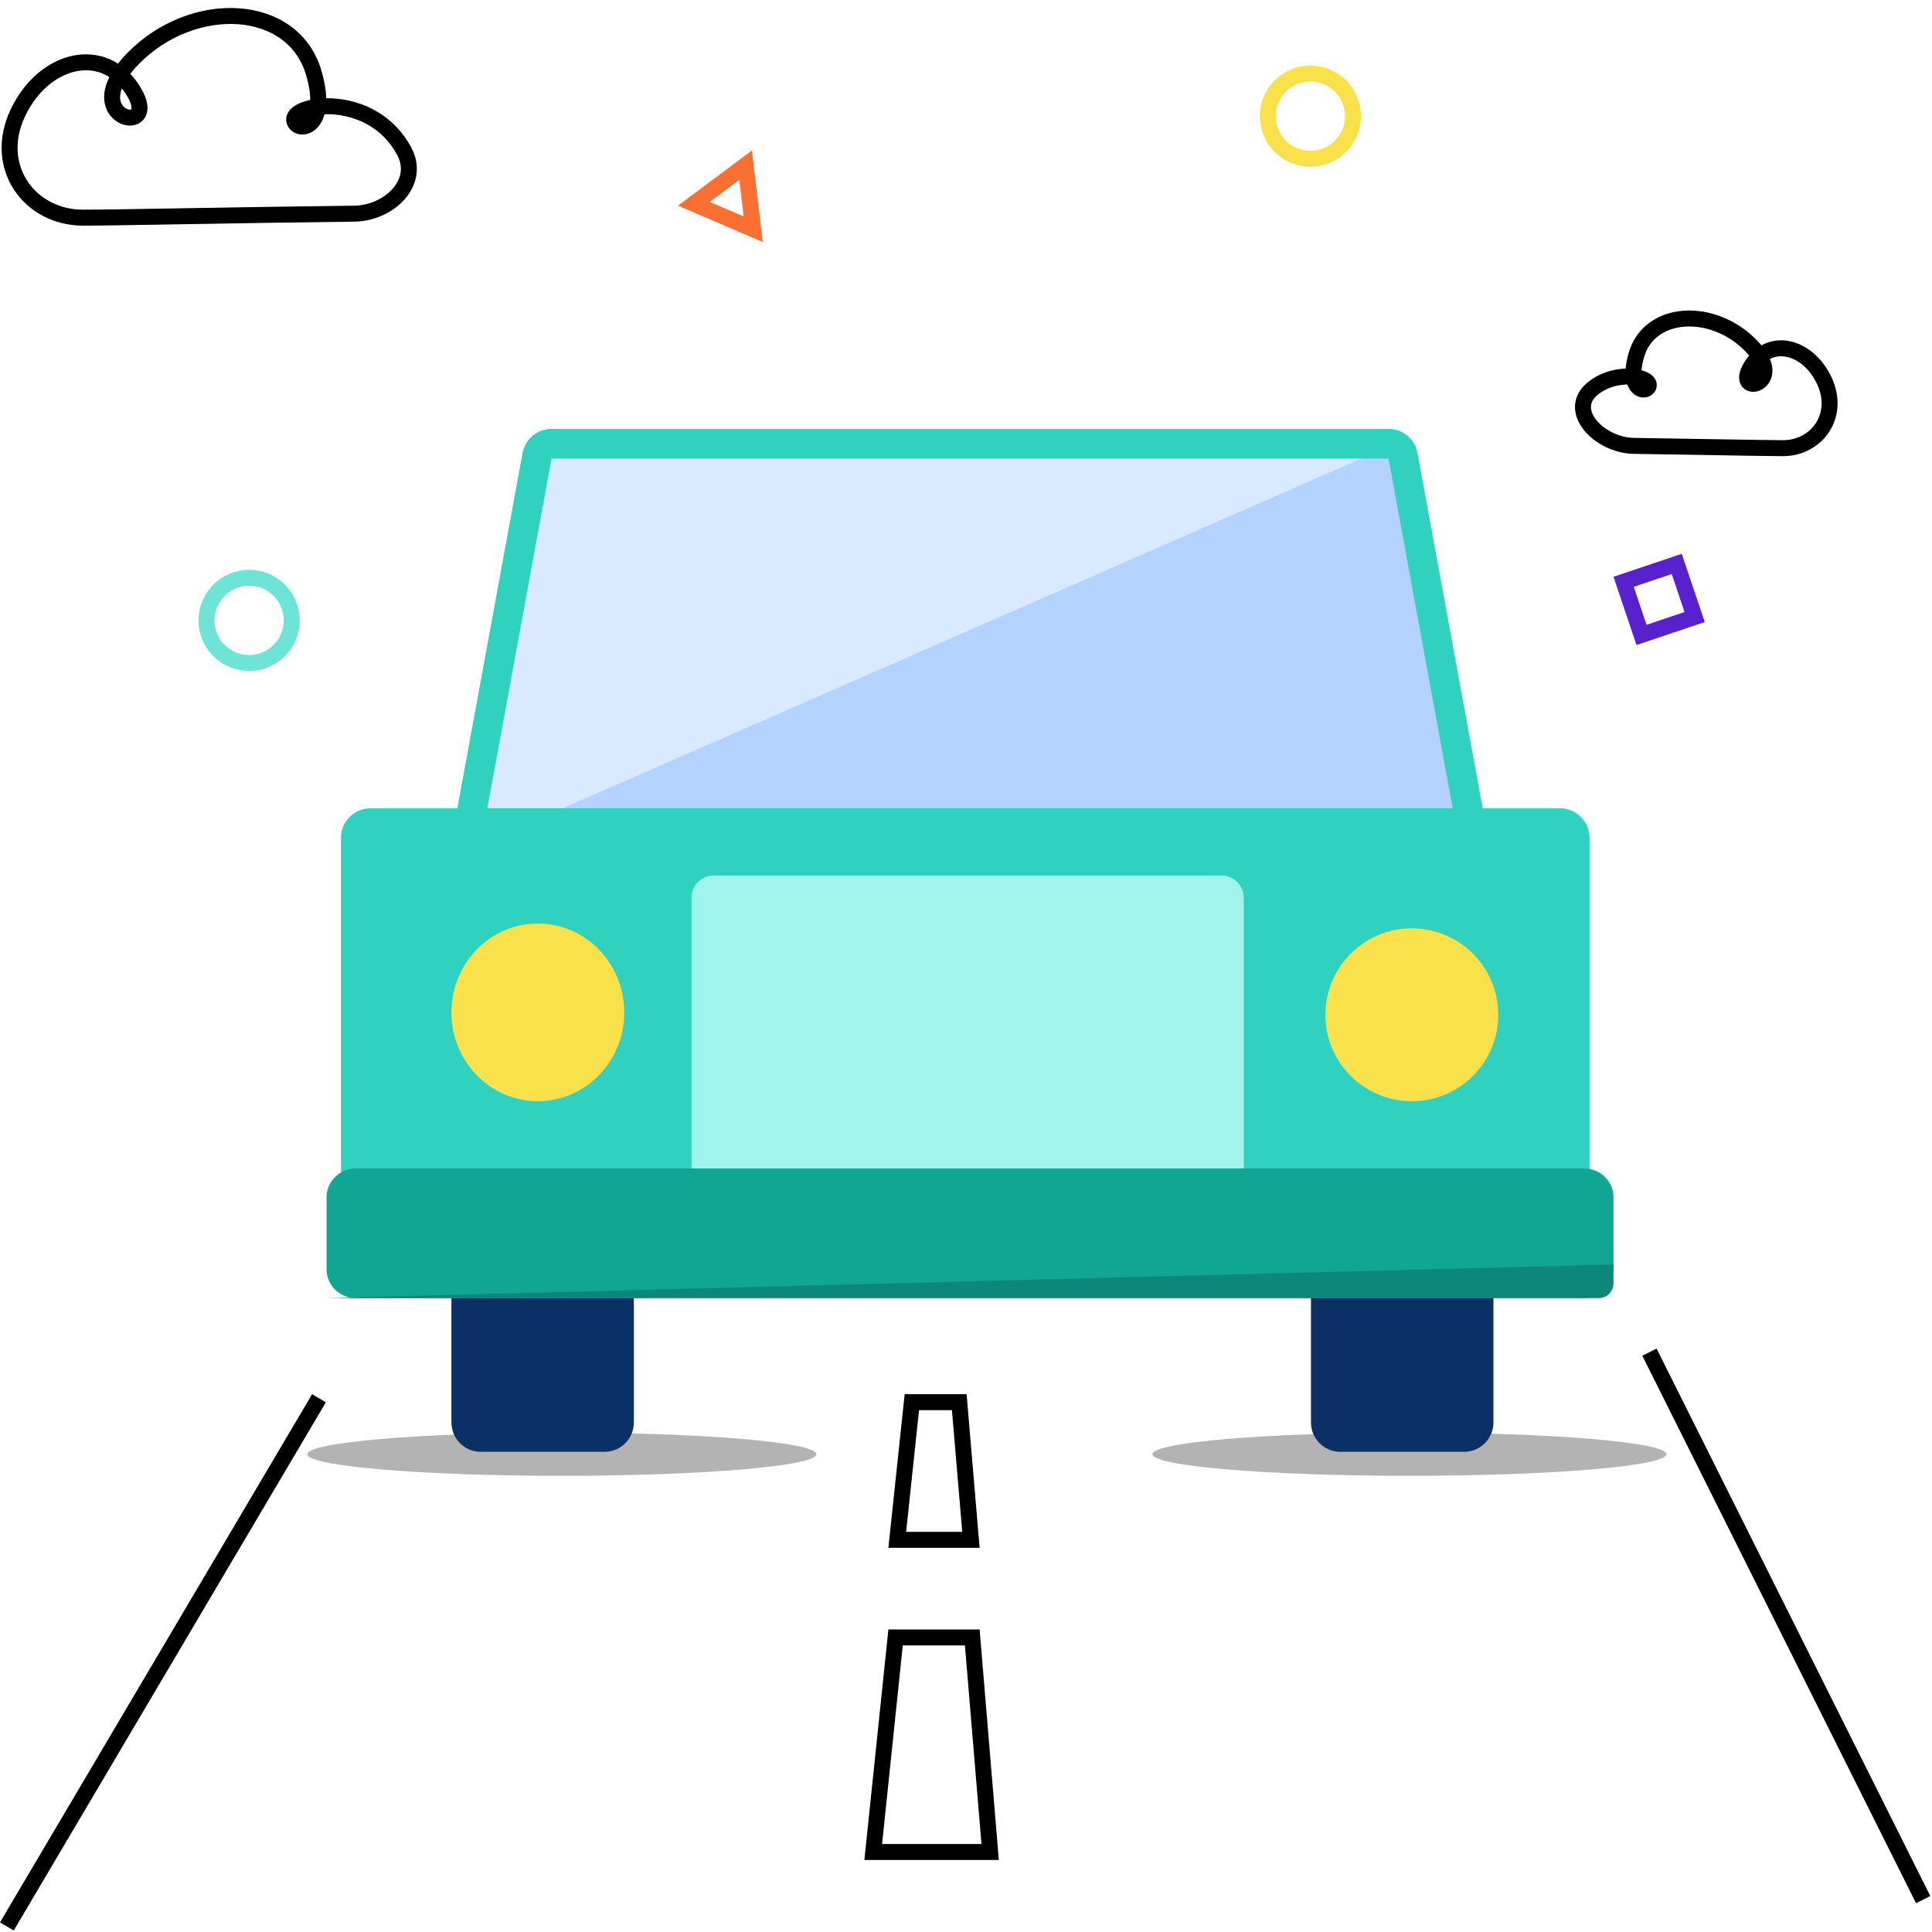 <?xml version="1.0" encoding="UTF-8"?> <svg xmlns="http://www.w3.org/2000/svg" width="121" height="121" viewBox="0 0 121 121" fill="none"><path d="M32.742 28.385C32.899 27.505 33.665 26.865 34.559 26.865H86.945C87.839 26.865 88.604 27.505 88.762 28.385L92.903 51.46C93.106 52.592 92.236 53.632 91.085 53.632H30.418C29.268 53.632 28.398 52.592 28.601 51.46L32.742 28.385Z" fill="#B3D2FF"></path><path d="M33.356 28.777C33.501 28.017 34.167 27.466 34.941 27.466H88.12L31.436 52.29C30.246 52.811 28.959 51.785 29.203 50.509L33.356 28.777Z" fill="#D9E9FF"></path><path fill-rule="evenodd" clip-rule="evenodd" d="M86.961 28.717H34.543L30.419 51.178L91.085 51.178L86.961 28.717ZM34.543 26.865C33.652 26.865 32.888 27.503 32.727 28.382L28.602 50.842C28.393 51.98 29.265 53.03 30.419 53.03H91.085C92.239 53.03 93.11 51.98 92.901 50.842L88.777 28.382C88.615 27.503 87.852 26.865 86.961 26.865H34.543Z" fill="#30D1BE"></path><path d="M51.128 91.076C51.128 91.823 43.991 92.429 35.188 92.429C26.385 92.429 19.248 91.823 19.248 91.076C19.248 90.328 26.385 89.722 35.188 89.722C43.991 89.722 51.128 90.328 51.128 91.076Z" fill="#B3B3B3"></path><path d="M104.361 91.076C104.361 91.823 97.157 92.429 88.271 92.429C79.384 92.429 72.18 91.823 72.18 91.076C72.18 90.328 79.384 89.722 88.271 89.722C97.157 89.722 104.361 90.328 104.361 91.076Z" fill="#B3B3B3"></path><path d="M28.271 72.922C28.271 71.902 29.089 71.075 30.099 71.075H37.871C38.881 71.075 39.699 71.902 39.699 72.922V89.078C39.699 90.098 38.881 90.925 37.871 90.925H30.099C29.089 90.925 28.271 90.098 28.271 89.078V72.922Z" fill="#0A3066"></path><path d="M82.105 72.922C82.105 71.902 82.924 71.075 83.934 71.075H91.705C92.715 71.075 93.534 71.902 93.534 72.922V89.078C93.534 90.098 92.715 90.925 91.705 90.925H83.934C82.924 90.925 82.105 90.098 82.105 89.078V72.922Z" fill="#0A3066"></path><path d="M21.353 52.478C21.353 51.454 22.182 50.624 23.204 50.624H97.698C98.72 50.624 99.549 51.454 99.549 52.478V77.041C99.549 78.065 98.72 78.895 97.698 78.895H23.204C22.182 78.895 21.353 78.065 21.353 77.041V52.478Z" fill="#30D1BE"></path><path d="M43.308 56.225C43.308 55.457 43.928 54.834 44.692 54.834H76.511C77.275 54.834 77.895 55.457 77.895 56.225V76.626C77.895 76.882 77.688 77.09 77.434 77.09H43.769C43.515 77.09 43.308 76.882 43.308 76.626V56.225Z" fill="#9FF5EB"></path><path d="M20.451 74.985C20.451 73.989 21.276 73.181 22.293 73.181H99.21C100.228 73.181 101.053 73.989 101.053 74.985V79.496C101.053 80.493 100.228 81.301 99.21 81.301H22.293C21.276 81.301 20.451 80.493 20.451 79.496V74.985Z" fill="#11A694"></path><path d="M20.451 81.301L101.053 79.195V80.365C101.053 80.882 100.64 81.301 100.131 81.301H20.451Z" fill="#0C8779"></path><path d="M39.098 63.406C39.098 66.479 36.674 68.97 33.684 68.97C30.694 68.97 28.271 66.479 28.271 63.406C28.271 60.333 30.694 57.842 33.684 57.842C36.674 57.842 39.098 60.333 39.098 63.406Z" fill="#F9E14B"></path><path d="M93.835 63.557C93.835 66.546 91.411 68.97 88.421 68.97C85.431 68.97 83.007 66.546 83.007 63.557C83.007 60.567 85.431 58.143 88.421 58.143C91.411 58.143 93.835 60.567 93.835 63.557Z" fill="#F9E14B"></path><path d="M5.202 13.632C7.387 13.632 15.759 13.451 22.166 13.383C24.375 13.36 26.363 11.434 25.323 9.485C23.268 5.636 18.188 6.486 18.431 7.555C18.614 8.358 20.67 8.07 19.652 4.569C18.367 0.145 12.122 -0.168 8.357 3.642C4.591 7.452 10.188 8.688 8.357 5.702C6.525 2.715 2.76 3.642 1.131 7.041C-0.497 10.439 1.844 13.632 5.202 13.632Z" stroke="black" stroke-linecap="round"></path><path d="M111.664 28.068C110.436 28.068 106.138 27.977 102.346 27.926C100.137 27.896 98.046 25.67 99.785 24.308C101.28 23.138 103.385 23.603 103.259 24.162C103.143 24.677 101.837 24.493 102.483 22.241C103.3 19.398 107.268 19.196 109.66 21.646C112.052 24.095 108.496 24.89 109.66 22.97C110.823 21.05 113.215 21.646 114.25 23.831C115.284 26.015 113.797 28.068 111.664 28.068Z" stroke="black" stroke-linecap="round"></path><line x1="19.979" y1="87.57" x2="0.43" y2="120.653" stroke="black"></line><line x1="103.304" y1="84.686" x2="120.447" y2="118.972" stroke="black"></line><path d="M54.69 115.989L56.09 102.553H60.893L62.013 115.989H54.69Z" stroke="black"></path><path d="M56.195 96.44L57.109 87.816H60.078L60.809 96.44H56.195Z" stroke="black"></path><circle cx="15.602" cy="38.857" r="2.669" stroke="#6EE4D6" stroke-linecap="round"></circle><circle cx="82.068" cy="7.278" r="2.669" stroke="#F9E14B" stroke-linecap="round"></circle><path d="M46.696 10.343L47.173 14.36L43.455 12.764L46.696 10.343Z" stroke="#FA7032" stroke-linecap="round"></path><rect x="101.686" y="36.438" width="3.511" height="3.511" transform="rotate(-18.616 101.686 36.438)" stroke="#5920CE"></rect></svg> 